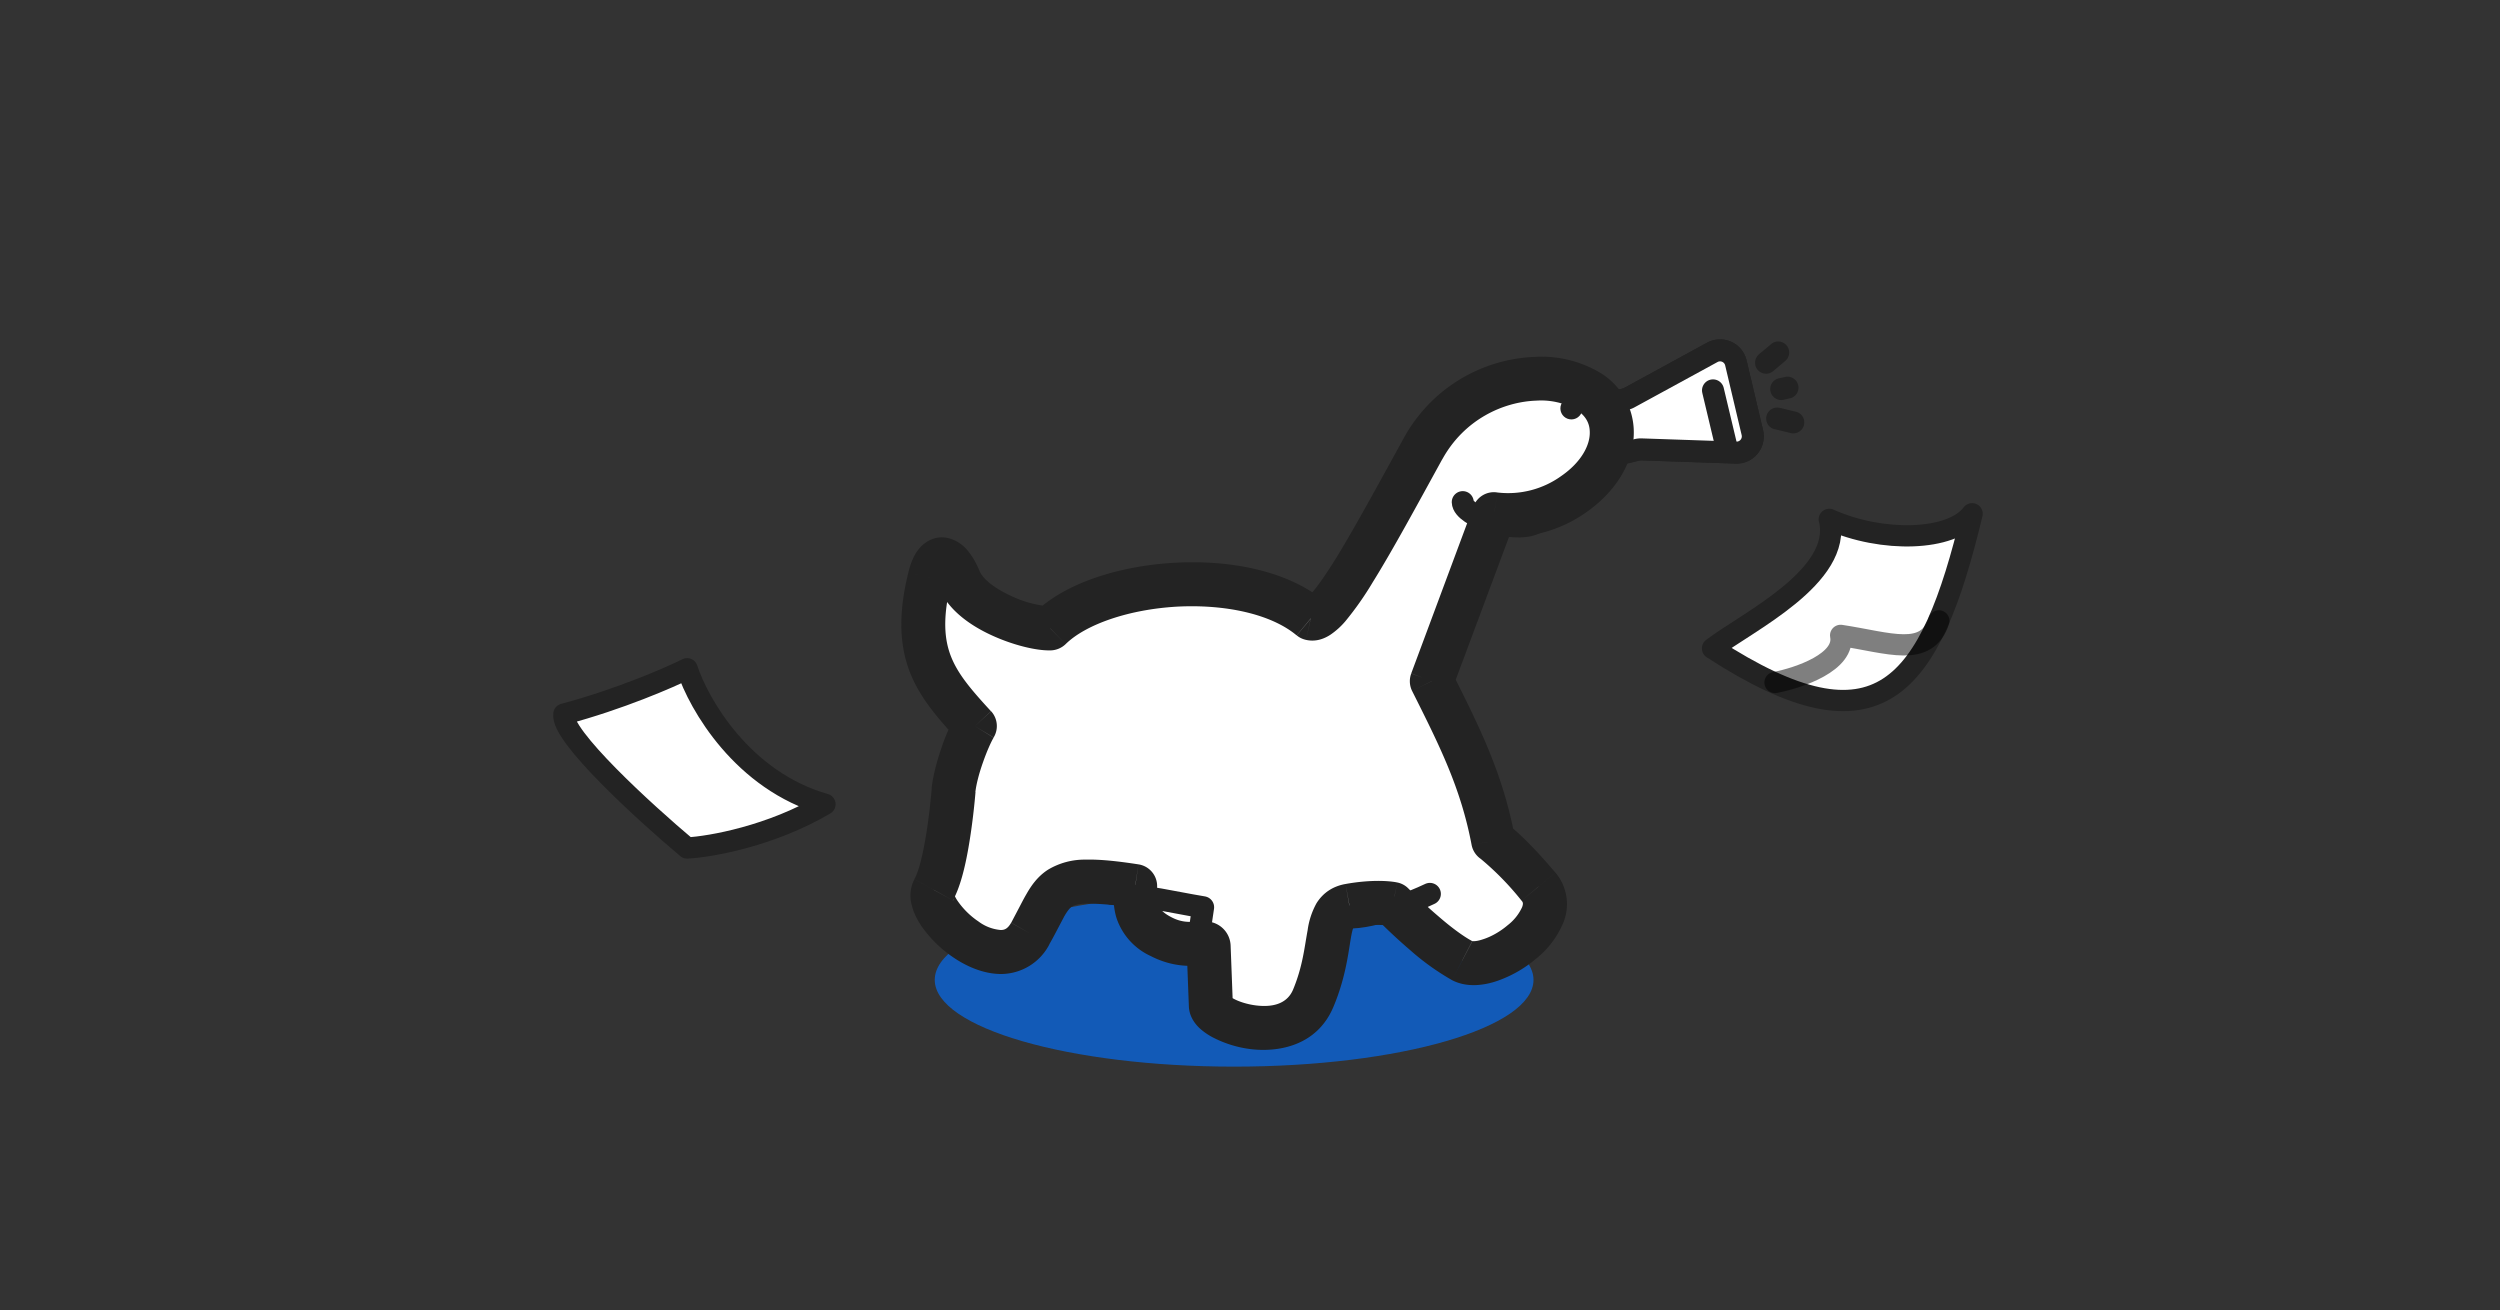 <svg width="2000" height="1048" fill="none" xmlns="http://www.w3.org/2000/svg">
  <rect width="100%" height="100%" fill="#333333" stroke="none"/>
  <ellipse opacity=".7" cx="987.3" cy="783.9" rx="239.5" ry="69.4" fill="#056CF0"/>
  <path d="m1388.7 290.3 13.2 55.8a13 13 0 0 1-13 16l-76-2.6a13 13 0 0 0-3.4.4l-7.9 1.9a13 13 0 0 1-15.6-9.7l-3.6-15.1a13 13 0 0 1 9.6-15.6l8-2a13 13 0 0 0 3.1-1.1l66.7-36.4a13 13 0 0 1 18.9 8.4ZM1370.4 312.3l10.6 44.5" stroke="#232323" stroke-width="17.6" stroke-linecap="round" stroke-linejoin="round"/>
  <path d="M1406.6 284a8.8 8.8 0 0 0 11.3 13.4l-11.3-13.5Zm21 5.2a8.8 8.8 0 1 0-11.2-13.5l11.3 13.5Zm-9.7 8.2 9.8-8.2-11.3-13.5-9.8 8.2 11.3 13.5ZM1424.8 326.6a8.8 8.8 0 1 0-4 17l4-17Zm8.4 20a8.8 8.8 0 0 0 4-17.1l-4 17Zm-12.4-3 12.4 3 4-17.1-12.4-3-4 17.2ZM1423.3 302.6a8.8 8.8 0 1 0 4.1 17.1l-4-17Zm9.7 15.8a8.8 8.8 0 0 0-4.1-17l4 17Zm-5.6 1.3 5.5-1.3-4-17-5.6 1.2 4.1 17.1Z" fill="#232323"/>
  <path d="m1388.7 290.3 13.2 55.8a13 13 0 0 1-13 16l-76-2.6a13 13 0 0 0-3.4.4l-7.9 1.9a13 13 0 0 1-15.6-9.7l-3.6-15.1a13 13 0 0 1 9.6-15.6l8-2a13 13 0 0 0 3.1-1.1l66.7-36.4a13 13 0 0 1 18.9 8.4Z" fill="#fff" stroke="#232323" stroke-width="17.6" stroke-linecap="round" stroke-linejoin="round"/>
  <path d="m1370.4 312.3 10.6 44.5" stroke="#232323" stroke-width="17.6" stroke-linecap="round" stroke-linejoin="round"/>
  <mask id="a" maskUnits="userSpaceOnUse" x="712.5" y="282.1" width="613.3" height="569.1" fill="#000">
    <path fill="#fff" d="M712.5 282.1h613.3v569.1H712.5z"/>
    <path d="M1048.7 494.8c14.4 3.2 48.3-60.4 89.7-135.8 41.4-75.5 149-69 151-14.6 1.5 38.6-50 74-94.2 67l-49.8 133.5c21.7 43.3 40 79.2 49.2 127.8 4.3 3 17.6 14.5 36.2 36.6 23.1 27.6-38.5 71-61 59.2-18.1-9.4-44.6-34.1-55.5-45.3-4.3-1-17.2-1.9-34.8 1.3-22 4-11.4 32-28.8 73.8s-81.5 19-82 6.3l-1.8-47.4c-.3-7-15.7 3.8-38.3-8-22.6-11.8-20-27.7-20.5-40.3-68.5-10.7-63.9 2.4-84 38-23.6 42-87-17.3-77.2-35 8.9-16.2 13.8-54.4 16-79.7a156 156 0 0 1 17-51.3c-31.4-34.2-51.1-57.7-36.1-118.8 5.4-22.4 15.9-17 23.7 1.6 10.4 25 57 39.6 72.7 39 41.1-40.1 157.7-50.3 208.5-8Z"/>
  </mask>
  <path d="M1048.7 494.8c14.4 3.2 48.3-60.4 89.7-135.8 41.4-75.5 149-69 151-14.6 1.5 38.6-50 74-94.2 67l-49.8 133.5c21.7 43.3 40 79.2 49.2 127.8 4.3 3 17.6 14.5 36.2 36.6 23.1 27.6-38.5 71-61 59.2-18.1-9.4-44.6-34.1-55.5-45.3-4.3-1-17.2-1.9-34.8 1.3-22 4-11.4 32-28.8 73.8s-81.5 19-82 6.3l-1.8-47.4c-.3-7-15.7 3.8-38.3-8-22.6-11.8-20-27.7-20.5-40.3-68.5-10.7-63.9 2.4-84 38-23.6 42-87-17.3-77.2-35 8.9-16.2 13.8-54.4 16-79.7a156 156 0 0 1 17-51.3c-31.4-34.2-51.1-57.7-36.1-118.8 5.4-22.4 15.9-17 23.7 1.6 10.4 25 57 39.6 72.7 39 41.1-40.1 157.7-50.3 208.5-8Z" fill="#fff"/>
  <path d="m1138.4 359-15.4-8.5 15.4 8.5Zm-89.8 135.8-3.8 17.1c-2.7-.6-5.3-1.8-7.4-3.6l11.3-13.5Zm-208.4 7.9 12.3 12.6c-3.1 3-7.3 4.8-11.6 5l-.7-17.6Zm-72.7-39-16.2 6.8 16.2-6.8Zm-23.7-1.6-17.1-4.2 17 4.2Zm36.1 118.8 13-11.9a17.6 17.6 0 0 1 2 21l-15-9.1Zm-17 51.3-17.5-1.6 17.5 1.6Zm-16 79.6 15.4 8.5-15.4-8.5Zm77.3 35 15.3 8.7-15.3-8.6Zm84-38 2.6-17.3a17.6 17.6 0 0 1 14.9 16.7l-17.6.7Zm20.4 40.4-8.1 15.6 8.1-15.6Zm122 49.1-16.1-6.7 16.2 6.7Zm29-73.8-3.2-17.3 3.1 17.3Zm34.7-1.3 3.6-17.2c3.4.7 6.5 2.4 8.9 4.9l-12.5 12.3Zm55.4 45.3-8 15.6 8-15.6Zm61-59.2 13.5-11.3-13.5 11.3Zm-36.1-36.6-10 14.4a17.6 17.6 0 0 1-7.3-11.1l17.3-3.3Zm-49.2-127.8-15.7 7.9a17.6 17.6 0 0 1-.7-14l16.4 6Zm49.8-133.6-16.5-6.1c3-7.9 11-12.6 19.3-11.2l-2.8 17.3Zm-41.4-43.9c-20.6 37.5-39.7 72.8-55.5 98.2a250.2 250.2 0 0 1-22.1 31.5 60 60 0 0 1-11.6 10.5c-3.9 2.6-11 6.3-19.8 4.3l7.7-34.3c-5.1-1.1-8 1.3-7.3.7.5-.3 2-1.5 4.5-4.3 4.9-5.6 11.1-14.6 18.8-26.9 15-24.4 33.6-58.6 54.5-96.6l30.8 17Zm-313 152.9c-11.6.4-30-4.2-46.2-11.5-15.7-7-35.4-19.3-43.3-38.3l32.4-13.6c2.5 6 11.3 13.5 25.3 19.9a88.6 88.6 0 0 0 30.5 8.3l1.4 35.2Zm-89.5-49.8c-1.6-3.8-3-6.1-4-7.2-.3-.6-.4-.5 0-.2s1.7 1.2 4 1.6c2.4.5 5 .3 7.5-.8 2.2-1 3.3-2.2 3.6-2.7.4-.4.2-.3-.2.6l-1.4 4.5-34.1-8.4c1.6-6.5 4-13.3 8.2-18.5 4.8-6 13-11.2 23.4-9a29.4 29.4 0 0 1 16.8 11.3c3.5 4.4 6.3 9.7 8.6 15.2l-32.4 13.6Zm43.6 119.6c-2 3.3-5.4 10.8-8.6 20-3.2 9-5.4 17.9-6 23.6l-35-3c1-10 4.3-22 7.8-32.2a151 151 0 0 1 11.8-26.8l30 18.4Zm-14.5 43.6c-1.1 13-3 29.4-5.7 44.8-2.6 14.8-6.4 31-12.4 41.8l-30.8-17c3-5.2 6-16.2 8.6-30.9 2.5-14 4.2-29.4 5.3-41.8l35 3Zm-18 86.6c1.7-3.2.8-5.5 1-4.6.3.8 1 2.6 2.8 5.2a63 63 0 0 0 16.6 16.3 34.5 34.5 0 0 0 17.8 6.8c2.7 0 5.4-.7 8.3-5.8l30.6 17.3a43.7 43.7 0 0 1-38.6 23.7c-14 0-27.4-6-37.7-12.9a98 98 0 0 1-26.3-25.8c-3.1-4.8-6-10.2-7.4-16a28.7 28.7 0 0 1 2-21.1l30.8 16.9Zm46.5 18 6.2-11.8c1.9-3.6 3.8-7.4 5.8-10.8 3.9-6.9 9-14.5 17.6-20a57 57 0 0 1 30-8c11-.3 25 1.1 42.3 3.8l-5.4 34.7a209.1 209.1 0 0 0-36-3.3c-7.6.2-10.6 1.6-11.9 2.4-1.4 1-3.1 2.6-6.1 7.8l-5 9.5c-2 3.8-4.2 8.1-7 12.9L809 738.2Zm116.8-30v5.2l.2 4.4c.1 2.7.4 4.6 1 6.1.6 2.1 2.2 5.6 9.9 9.6l-16.3 31.2a51.4 51.4 0 0 1-27.2-30.1c-3.2-10-2.6-21.4-2.7-25.2l35-1.3Zm60.6 95.7c-.2-5.4-3.3-7.8-2.5-7 .2.2 1.3 1 3.5 2.2 4.4 2.3 11 4.4 18 5.2 14.8 1.7 24.9-2.5 29.2-12.8l32.4 13.5c-13 31.5-43.8 36.7-65.5 34.3a89.6 89.6 0 0 1-30.2-9 50.4 50.4 0 0 1-11.7-8c-2.9-2.8-8-8.6-8.4-17.1l35.2-1.3Zm48.2-12.4c7.7-18.6 9-33.5 11.6-47.4a61.5 61.5 0 0 1 7.1-21.6c5.2-8.3 13-13.6 23.2-15.4l6.3 34.6c-.9.1-.8.3-.3 0l.7-.7c-.4.7-1.3 2.9-2.4 9.3-2 11.5-4.1 31.5-13.8 54.7l-32.4-13.5Zm41.9-84.4c19.3-3.5 34.5-2.7 41.5-1.2l-7.3 34.4h-.1a14.8 14.8 0 0 0-2.4-.3l-6-.2c-5 0-11.7.5-19.4 1.9l-6.3-34.6Zm50.4 3.7a399 399 0 0 0 24 22.2c10 8.7 20 16.1 27 19.8l-16.2 31.2a199 199 0 0 1-33.7-24.2 433 433 0 0 1-26.2-24.4l25.1-24.6Zm51 42c-.6-.3 1.7.9 8.7-1.5 6.3-2 13.5-6 19.6-11.2a38.5 38.5 0 0 0 11.6-14.5c1.1-3 .6-4-.4-5.1l27-22.6a39.1 39.1 0 0 1 6.4 40 72.7 72.7 0 0 1-22 29.1 97.8 97.8 0 0 1-31.1 17.7c-10.1 3.4-24 5.6-36-.7l16.3-31.2Zm39.5-32.3a227.3 227.3 0 0 0-32.7-33.5l20-28.9c6.2 4.3 20.6 17.2 39.6 39.8l-26.9 22.6ZM1129 538.7l49.7-133.5 33 12.3-49.8 133.5-33-12.3Zm69-144.7a72.8 72.8 0 0 0 51.3-13.4c15.5-10.8 23-24.4 22.5-35.5l35.2-1.3c1 27.4-16.5 50.9-37.4 65.6a107.8 107.8 0 0 1-77.2 19.3l5.6-34.7Zm73.8-48.9c-.2-7-3.6-12.7-10.5-17.2a57 57 0 0 0-32.1-7.4c-26.9.9-58 15.3-75.4 47l-30.8-17a125 125 0 0 1 105.1-65 91.7 91.7 0 0 1 52.2 12.8 55.7 55.7 0 0 1 26.7 45.5l-35.2 1.3Zm-335 388.5c7.4 4 13.4 4.1 18.4 3.8l4.3-.2a40 40 0 0 1 6 0 20 20 0 0 1 19 19.4l-35.2 1.3c.1 2.6 1.2 7.4 5.6 11 3.6 3 7.2 3.2 7.5 3.3h-.7l-4.7.4c-8.4.4-21.4 0-36.5-7.8l16.3-31.2Zm47.7 23 1.8 47.4-35.2 1.3-1.8-47.4 35.2-1.3Zm192.8-80.6c-8.7-45.9-25.8-79.7-47.6-123.2l31.5-15.8c21.5 43 41 81 50.6 132.4l-34.5 6.6Zm-140-167.7c-20.3-17-56.8-25-95.5-23-38.8 2.2-73.2 14.2-89.3 30L827.9 490c25-24.4 69.5-37.5 112-39.8 42.5-2.4 89.7 5.7 120 31l-22.5 27Zm-276.5-42c-6.9 28.2-5.3 45.4 0 58.9 5.6 14.2 16 26.4 32 43.8L767 592.8c-15.4-16.8-30.6-33.5-39-54.8-8.6-22.1-9.4-47.2-1.3-80.1l34.1 8.4Z" fill="#232323" mask="url(#a)"/>
  <path d="M1081.5 734c25.3-1 62.4-18.9 62.4-18.9M889.5 715c31.7 2 46.4 6.4 73 10.8-1.8 13.3-4.7 26.8-4 40.7M1227.2 419c-17.3 7.6-56.7-6.2-57-17.3" stroke="#232323" stroke-width="17.6" stroke-linecap="round" stroke-linejoin="round"/>
  <circle r="8.8" transform="scale(-1 1) rotate(2.2 -9137 -32572.2)" fill="#232323"/>
  <path d="M1463.5 415.5c10.8 45.7-66 82.2-93.5 103.2 133.3 86.6 174 32.5 207.7-107.7-16.3 21.8-71.6 23.6-114.3 4.5Z" fill="#fff" stroke="#232323" stroke-width="17" stroke-linecap="round" stroke-linejoin="round"/>
  <path d="M1420 546c19.2-3.7 56.7-16.4 52.5-37.7 39 5.9 68.8 18.2 78.6-11.6" stroke="#000" stroke-opacity=".5" stroke-width="17" stroke-linecap="round" stroke-linejoin="round"/>
  <path d="M660 643.4c-65.9-18.7-101-80-110.3-108.4-14.3 7.1-54 24.4-98.6 36.3-2.6 17.2 64.7 78.6 98.6 107.1 18.8-1 67.3-9.6 110.3-35Z" fill="#fff" stroke="#232323" stroke-width="17" stroke-linecap="round" stroke-linejoin="round"/>
</svg>